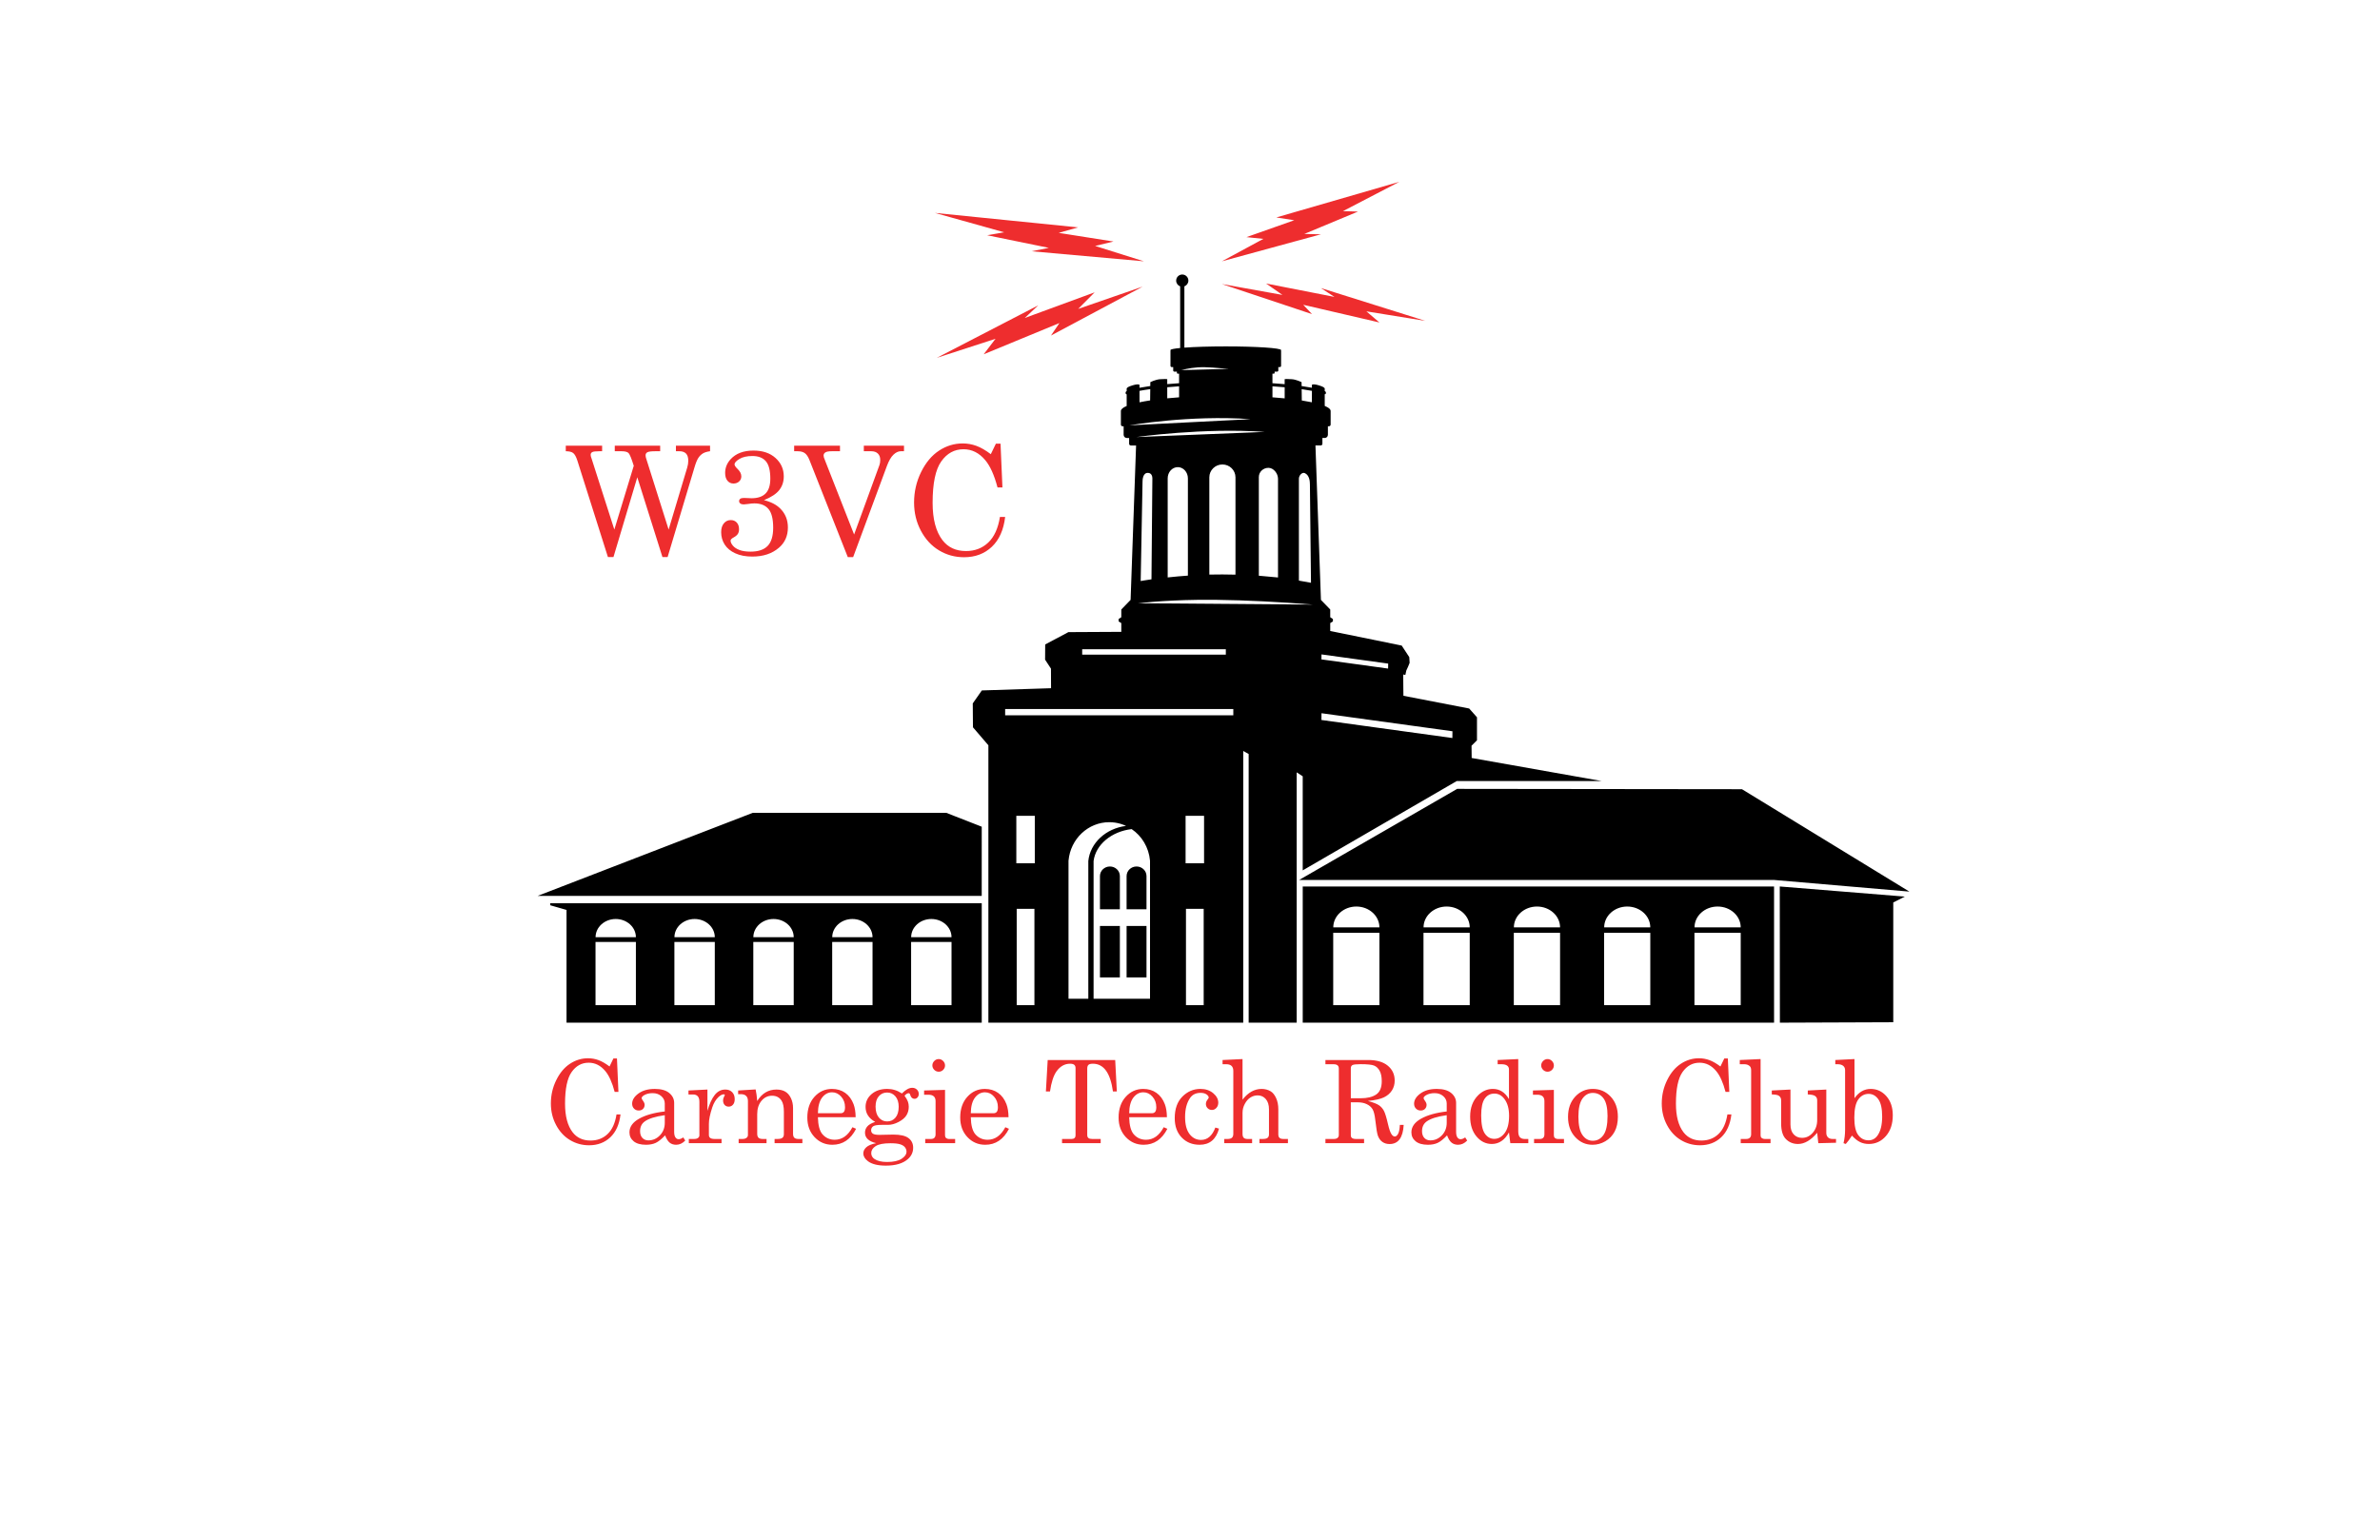 <?xml version="1.0" encoding="UTF-8" standalone="no"?><!DOCTYPE svg PUBLIC "-//W3C//DTD SVG 1.1//EN" "http://www.w3.org/Graphics/SVG/1.1/DTD/svg11.dtd"><svg width="100%" height="100%" viewBox="0 0 5100 3300" version="1.1" xmlns="http://www.w3.org/2000/svg" xmlns:xlink="http://www.w3.org/1999/xlink" xml:space="preserve" xmlns:serif="http://www.serif.com/" style="fill-rule:evenodd;clip-rule:evenodd;stroke-linejoin:round;stroke-miterlimit:2;"><path id="Layer-1" serif:id="Layer 1" d="M1214,2191.92l0,-241.632l-34.72,-9.955l-0.297,-4.353l924.76,0.018l0,255.922l-889.743,0Zm2587.56,-291.922l-1009.99,0.023l-0,291.899l1009.99,0l-0,-291.922Zm-1398.76,-545.74l-0,-18.804l-5.75,-3.524l-0,-5.196l5.75,-3.799l0.019,-16.612l20.025,-20.689l-0.118,0l11.747,-330.838l-11.305,-0c-1.985,-0 -3.597,-1.612 -3.597,-3.597l0,-12.453l-4.999,-0c-3.741,-0 -6.778,-3.037 -6.778,-6.778l0,-18.287l-2.221,-0c-2.012,-0 -3.645,-1.633 -3.645,-3.645l-0,-27.917c-0,-0.192 0.015,-0.38 0.043,-0.563c-0.029,-0.216 -0.043,-0.432 -0.043,-0.649c-0,-3.764 4.36,-7.381 12.386,-10.75l0,-25.233c-2.407,0.92 -3.707,-5.212 0,-6.629l0,-5.665c0,0 0.698,-2.502 7.144,-4.864c17.794,-6.517 20.312,-2.954 20.312,-2.954l0.019,6.305c6.949,-1.333 14.693,-2.587 23.137,-3.75l0.098,-8.325c0,-0 11.267,-5.6 20.808,-6.25c4.985,-0.34 8.413,-0.456 10.759,-0.442c6.552,0.038 4.662,1.087 4.662,1.087l0,9.878c8.105,-0.726 16.585,-1.384 25.388,-1.966l-0,-20.381l-3.023,0c-0.916,0 -1.66,-0.744 -1.66,-1.66l0,-2.812l-5.56,0c-1.3,0 -2.356,-1.055 -2.356,-2.356l0,-7.304l-3.07,-0c-1.546,-0 -2.802,-1.256 -2.802,-2.802l0,-32.088c0,-0.377 0.075,-0.737 0.21,-1.065c-0.178,-0.177 -0.269,-0.355 -0.269,-0.534c0,-1.653 7.696,-3.187 20.838,-4.454l0,-132.126c-4.997,-1.843 -8.564,-6.65 -8.564,-12.284c-0,-7.224 5.864,-13.088 13.088,-13.088c7.223,-0 13.088,5.864 13.088,13.088c0,5.634 -3.567,10.441 -8.565,12.284l0,131.36c21.723,-1.624 53.411,-2.648 88.673,-2.648c65.434,0 118.558,3.526 118.558,7.868c0,0.165 -0.076,0.329 -0.227,0.491c0.146,0.34 0.227,0.714 0.227,1.108l0,32.088c0,1.546 -1.255,2.802 -2.802,2.802l-3.129,-0l0,7.304c0,1.301 -1.055,2.356 -2.356,2.356l-5.56,0l0,2.812c0,0.916 -0.744,1.66 -1.66,1.66l-3.022,0l-0,20.381c9.096,0.602 17.842,1.284 26.178,2.037l-0,-9.949c-0,0 -1.89,-1.049 4.662,-1.087c2.345,-0.014 5.774,0.102 10.759,0.442c9.541,0.65 20.808,6.25 20.808,6.25l0.099,8.434c8.033,1.118 15.421,2.318 22.079,3.59l0.019,-6.254c-0,-0 2.517,-3.563 20.312,2.954c6.446,2.362 7.144,4.864 7.144,4.864l-0,5.564c4.209,1.591 2.697,7.648 -0,6.628l-0,25.224c8.194,3.399 12.653,7.054 12.653,10.861c-0,0.217 -0.015,0.433 -0.043,0.649c0.028,0.183 0.043,0.371 0.043,0.563l-0,27.917c-0,2.012 -1.633,3.645 -3.645,3.645l-2.222,-0l0,18.287c0,3.741 -3.037,6.778 -6.777,6.778l-5,-0l0,12.453c0,1.985 -1.611,3.597 -3.597,3.597l-11.305,-0l11.748,330.838l-0.136,0l20.043,20.689l0.019,16.612l5.75,3.799l0,5.196l-5.75,3.524l-0,16.978l153.134,31.236l16.249,24.796l0.742,12.277l-3.604,8.817l-3.477,7.511l-2.064,9.55l-4.582,-0.913l0.215,29.081l0.214,16.528l140.944,27.27l16.688,18.836l0,18.368l-0.01,30.927l-11.666,11.59l0.305,26.319l278.936,49.467l-311.023,0l-329.972,191.418l-0,-201.6l-12.922,-8.513l0,536.523l-102.916,0l-0,-575.813l-11.6,-6.495l0,582.308l-546.132,0l0,-594.513l-33.052,-38.556l-0.41,-51.244l19.426,-27.754l148.334,-4.766l-0.185,-41.935l-12.601,-19.267l0.224,-32.551l49.696,-26.467l113.37,-0.609Zm1678.91,567.446l-267.935,-21.706l0.277,291.922l242.947,-0.922l-0,-256.705l24.711,-12.589Zm-1865.08,26.23l-37.977,0l-0,206.382l37.977,0l-0,-206.382Zm362.705,0l-37.977,0l0,206.382l37.977,0l0,-206.382Zm570.101,51.382l-99.098,-0l0,155l99.098,0l-0,-155Zm-193.531,-0l-99.025,-0l-0,155l99.025,0l0,-155Zm387.113,-0l-99.131,-0l-0,155l99.131,0l0,-155Zm193.328,-0l-98.963,-0l0,155l98.963,0l0,-155Zm193.753,-0l-99.141,-0l0,155l99.141,0l0,-155Zm-1860.38,19.585l-86.459,-0l-0,135.415l86.459,0l-0,-135.415Zm169.272,-0l-86.615,-0l0,135.415l86.615,0l-0,-135.415Zm-338.173,-0l-86.605,-0l-0,135.415l86.605,0l0,-135.415Zm-169.122,-0l-86.577,-0l0,135.415l86.577,0l-0,-135.415Zm-169.078,-0l-86.513,-0l-0,135.415l86.513,0l0,-135.415Zm1060.56,-243.075c-13.448,-8.639 -29.293,-13.602 -46.183,-13.602c-45.281,0 -83.053,35.672 -87.281,82.218l-0.053,0l-0,0.61l-0.033,0.39l0.033,0l-0,295.206l42.443,-0l0,-295.206c3.916,-38.763 37.706,-69.912 80.831,-75.26c3.544,1.651 6.964,3.538 10.243,5.644Zm1.815,1.198c-43.21,5.031 -77.141,33.242 -81.616,68.418l0,295.206l120.944,-0l0,-295.206l0.041,0l-0.041,-0.487l0,-0.513l-0.045,0c-2.579,-28.398 -17.645,-52.748 -39.283,-67.418Zm-25.277,207.608l-42.664,-0l0,110.335l42.664,0l0,-110.335Zm57.067,-0l-42.664,-0l-0,110.335l42.664,0l-0,-110.335Zm-417.809,24.104c0,-21.561 -19.36,-39.04 -43.243,-39.04c-23.882,-0 -43.243,17.479 -43.243,39.04l86.486,0Zm-169.272,0c0,-21.561 -19.326,-39.04 -43.165,-39.04c-23.84,-0 -43.166,17.479 -43.166,39.04l86.331,0Zm-168.9,0c-0,-21.561 -19.359,-39.04 -43.239,-39.04c-23.88,-0 -43.239,17.479 -43.239,39.04l86.478,0Zm-169.123,0c0,-21.561 -19.352,-39.04 -43.224,-39.04c-23.872,-0 -43.224,17.479 -43.224,39.04l86.448,0Zm-169.077,0c-0,-21.561 -19.338,-39.04 -43.193,-39.04c-23.855,-0 -43.193,17.479 -43.193,39.04l86.386,0Zm2367.48,-21.055c0,-24.679 -22.161,-44.686 -49.497,-44.686c-27.337,-0 -49.498,20.007 -49.498,44.686l98.995,0Zm-387.081,0c-0,-24.679 -22.159,-44.686 -49.493,-44.686c-27.333,-0 -49.492,20.007 -49.492,44.686l98.985,0Zm-387.113,0c-0,-24.679 -22.135,-44.686 -49.44,-44.686c-27.304,-0 -49.439,20.007 -49.439,44.686l98.879,0Zm193.531,0c-0,-24.679 -22.151,-44.686 -49.476,-44.686c-27.325,-0 -49.476,20.007 -49.476,44.686l98.952,0Zm386.91,0c-0,-24.679 -22.121,-44.686 -49.409,-44.686c-27.287,-0 -49.408,20.007 -49.408,44.686l98.817,0Zm-1179.28,-110.127l-0.001,0.133l0,71.154l42.664,0l0,-71.154c0,-11.34 -9.55,-20.532 -21.332,-20.532c-11.735,-0 -21.257,9.121 -21.331,20.399Zm57.066,0l-0,0.133l-0,71.154l42.664,0l-0,-71.154c-0,-11.34 -9.551,-20.532 -21.332,-20.532c-11.736,-0 -21.258,9.121 -21.332,20.399Zm-1261.96,42.591l951.539,0l0.041,-148.251l-75.949,-29.713l-414.777,-0l-460.854,177.964Zm1970.37,-229.346l610.243,0.729l358.799,219.47l-290.39,-25l-1017.24,0l338.591,-195.199Zm-905.09,57.732l-39.59,-0l0,101.735l39.59,-0l0,-101.735Zm362.706,-0l-39.59,-0l-0,101.735l39.59,-0l-0,-101.735Zm-156.575,27.544c0.446,0.29 0.89,0.584 1.331,0.883c-0.44,-0.298 -0.883,-0.592 -1.331,-0.883Zm-0.372,-0.24l0.35,0.226l-0.146,-0.095l-0.204,-0.131Zm689.207,-208.509l-280.6,-38.662l-0.165,14.477l280.6,38.662l0.165,-14.477Zm-469.579,-47.662l-488.919,-0l0.004,13.5l488.919,-0l-0.004,-13.5Zm331.864,-97.371l-142.885,-19.688l-0.165,10.668l142.885,19.687l0.165,-10.667Zm-347.911,-30.703l-307.81,0l0.004,11.575l307.809,-0l-0.003,-11.575Zm-60.539,-105.956l40.949,0c62.887,0.726 135.9,4.562 206.485,10.184l-375.163,-2.896c0,0 52.893,-6.316 127.729,-7.288Zm243.027,-36.556l-2.303,-210.751c-0,-6.65 -1.01,-19.873 -10.947,-24.303c-5.898,-2.63 -12.598,5.162 -12.651,11.795l0,0.078l0,218.529l25.901,4.652Zm-360.966,-216.89c-0,-0 -3.98,213.11 -3.98,213.11l10.841,-1.781l12.292,-1.86l1.918,-216.538c-0,-3.869 -1.497,-11.643 -9.823,-11.619c-10.63,0.03 -11.248,14.819 -11.248,18.688Zm249.208,-9.697c0,0 0,211.451 0,211.451l41.087,3.761l-0,-211.697l-0.001,-0.128c-0.071,-10.896 -9.241,-23.172 -20.542,-23.172c-11.346,0 -20.544,8.858 -20.544,19.785Zm-195.323,2.763l-0,212.35l22.498,-2.246l20.818,-1.634l0,-208.47c0,-13.278 -9.697,-24.043 -21.658,-24.043c-11.962,0 -21.658,10.765 -21.658,24.043Zm89.24,-2.212c0,-0 0,208.462 0,208.462l28.022,-0.28l28.021,0.433l0,-208.615c0,-15.215 -12.546,-27.549 -28.021,-27.549c-15.476,-0 -28.022,12.334 -28.022,27.549Zm-156.405,-86.282c0,-0 36.055,-5.115 88.464,-9.05c52.41,-3.935 121.174,-6.69 186.593,-1.97l-275.057,11.02Zm-14.925,-25.107c0,0 32.241,-5.666 80.837,-10.152c48.595,-4.487 113.545,-7.793 178.965,-3.073l-259.802,13.225Zm44.751,-77.647l-0.285,24.209c-8.267,1.256 -15.857,2.608 -22.682,4.042l-0.072,-24.516c6.922,-1.327 14.632,-2.576 23.039,-3.735Zm324.434,0.109c7.993,1.113 15.347,2.308 21.982,3.575l-0.073,24.511c-6.536,-1.367 -13.769,-2.66 -21.624,-3.865l-0.285,-24.221Zm-62.584,-6.138c9.096,0.602 17.838,1.283 26.178,2.037l-0,23.699l0.594,0.137c-8.518,-0.851 -17.462,-1.619 -26.772,-2.295l-0,-23.578Zm-200.057,-0l-0,23.578c-8.808,0.64 -17.288,1.361 -25.388,2.158l0,-0l0,-23.77c8.1,-0.725 16.58,-1.383 25.388,-1.966Zm4.787,-34.7c0,0 16.544,-4.717 35.524,-5.909c18.98,-1.193 40.397,1.139 66.144,3.236l-101.668,2.673Z"/><path id="Layer-2" serif:id="Layer 2" d="M1932.63,2343.67c8.036,-8.116 15.429,-12.174 22.18,-12.174c4.018,-0 7.353,1.286 10.005,3.857c2.651,2.572 3.977,5.706 3.977,9.402c0,2.974 -0.904,5.445 -2.712,7.414c-1.808,1.968 -3.917,2.953 -6.328,2.953c-4.581,-0 -7.675,-2.813 -9.282,-8.438c-0.643,-2.411 -1.727,-3.616 -3.254,-3.616c-2.733,-0 -5.706,1.808 -8.92,5.424c3.455,4.741 5.826,8.86 7.112,12.355c1.285,3.496 1.928,7.253 1.928,11.271c0,6.991 -1.687,13.159 -5.062,18.503c-3.376,5.344 -8.981,10.065 -16.816,14.164c-7.835,4.098 -15.329,6.147 -22.481,6.147l-13.139,0c-9.321,0 -15.509,0.964 -18.563,2.893c-3.054,2.009 -4.58,4.942 -4.58,8.8c-0,3.134 1.245,5.544 3.736,7.232c2.492,1.687 7.193,2.531 14.104,2.531l29.773,-0.602c15.028,-0 25.856,2.511 32.486,7.533c6.63,5.023 9.944,11.914 9.944,20.673c0,9.643 -3.777,17.76 -11.33,24.349c-10.528,9.322 -26.238,13.983 -47.132,13.983c-17.277,-0 -30.095,-3.174 -38.452,-9.523c-6.59,-4.982 -9.884,-10.567 -9.884,-16.755c-0,-4.741 2.109,-9.081 6.328,-13.018c4.219,-3.938 11.311,-6.871 21.275,-8.8c-7.955,-1.928 -13.942,-4.761 -17.96,-8.498c-4.018,-3.737 -6.027,-8.377 -6.027,-13.922c-0,-5.143 1.627,-9.623 4.882,-13.441c3.254,-3.817 8.9,-7.091 16.936,-9.824c-6.831,-3.777 -11.974,-8.337 -15.43,-13.681c-3.455,-5.344 -5.183,-11.471 -5.183,-18.382c0,-10.929 4.299,-20.09 12.898,-27.484c8.599,-7.393 19.769,-11.089 33.51,-11.089c5.625,-0 11.05,0.803 16.273,2.411c5.224,1.607 10.286,4.058 15.188,7.352Zm-24.59,106.679c-14.786,-0 -25.334,2.049 -31.642,6.147c-6.308,4.099 -9.462,9.041 -9.462,14.827c-0,5.464 2.37,9.764 7.112,12.898c6.268,4.178 15.188,6.268 26.76,6.268c13.822,-0 24.228,-2.29 31.22,-6.871c6.991,-4.581 10.487,-9.683 10.487,-15.309c-0,-3.294 -1.085,-6.368 -3.255,-9.221c-2.17,-2.853 -5.625,-5.023 -10.366,-6.509c-4.742,-1.487 -11.693,-2.23 -20.854,-2.23Zm1778.59,-164.538l8.317,-17.237l7.594,-0l3.134,71.721l-8.076,0c-5.304,-20.17 -11.974,-35.037 -20.01,-44.6c-9.965,-11.973 -21.858,-17.96 -35.68,-17.96c-14.947,-0 -27.122,6.67 -36.524,20.01c-9.402,13.339 -14.103,35.921 -14.103,67.743c0,26.76 5.384,47.172 16.153,61.235c9.161,11.893 22.018,17.84 38.572,17.84c14.465,-0 26.6,-4.641 36.404,-13.923c9.804,-9.281 16.192,-23.284 19.166,-42.008l8.558,0c-2.491,21.215 -9.764,37.528 -21.818,48.94c-12.054,11.411 -27.242,17.116 -45.564,17.116c-14.867,0 -28.508,-3.736 -40.924,-11.21c-12.415,-7.474 -22.34,-18.222 -29.773,-32.245c-7.433,-14.022 -11.15,-29.391 -11.15,-46.106c-0,-17.76 3.837,-34.435 11.511,-50.025c7.675,-15.59 17.499,-27.302 29.473,-35.137c11.973,-7.835 24.871,-11.753 38.693,-11.753c7.715,0 15.188,1.326 22.421,3.978c7.232,2.652 15.107,7.192 23.626,13.621Zm-2380.47,0l8.318,-17.237l7.594,-0l3.134,71.721l-8.077,0c-5.303,-20.17 -11.973,-35.037 -20.009,-44.6c-9.965,-11.973 -21.858,-17.96 -35.68,-17.96c-14.947,-0 -27.122,6.67 -36.524,20.01c-9.402,13.339 -14.103,35.921 -14.103,67.743c-0,26.76 5.384,47.172 16.152,61.235c9.161,11.893 22.019,17.84 38.573,17.84c14.465,-0 26.599,-4.641 36.403,-13.923c9.804,-9.281 16.193,-23.284 19.166,-42.008l8.559,0c-2.492,21.215 -9.764,37.528 -21.818,48.94c-12.054,11.411 -27.242,17.116 -45.564,17.116c-14.867,0 -28.508,-3.736 -40.924,-11.21c-12.416,-7.474 -22.34,-18.222 -29.773,-32.245c-7.434,-14.022 -11.15,-29.391 -11.15,-46.106c-0,-17.76 3.837,-34.435 11.511,-50.025c7.675,-15.59 17.499,-27.302 29.472,-35.137c11.974,-7.835 24.872,-11.753 38.694,-11.753c7.714,0 15.188,1.326 22.42,3.978c7.233,2.652 15.108,7.192 23.626,13.621Zm1833.5,152.002l4.34,6.75c-5.867,6.027 -12.376,9.04 -19.528,9.04c-5.464,0 -10.065,-1.486 -13.802,-4.46c-3.736,-2.973 -7.011,-8.196 -9.824,-15.67c-7.634,8.036 -14.344,13.4 -20.13,16.092c-5.786,2.692 -12.737,4.038 -20.854,4.038c-11.571,0 -20.371,-2.491 -26.398,-7.473c-6.027,-4.982 -9.04,-11.371 -9.04,-19.166c-0,-11.733 6.89,-21.476 20.672,-29.231c13.782,-7.755 32.124,-12.918 55.027,-15.49l-0,-17.116c-0,-6.108 -2.451,-11.331 -7.353,-15.671c-4.902,-4.339 -11.13,-6.509 -18.684,-6.509c-6.991,0 -13.018,1.447 -18.081,4.34c-3.616,2.169 -5.424,4.299 -5.424,6.388c-0,1.206 0.964,3.094 2.893,5.666c2.33,3.214 3.495,6.067 3.495,8.558c0,3.616 -1.165,6.57 -3.495,8.86c-2.331,2.29 -5.384,3.435 -9.161,3.435c-4.018,0 -7.373,-1.366 -10.065,-4.098c-2.692,-2.732 -4.039,-6.228 -4.039,-10.487c0,-7.956 4.481,-15.228 13.441,-21.818c8.96,-6.59 20.713,-9.884 35.258,-9.884c13.42,-0 23.666,2.893 30.738,8.679c7.071,5.866 10.607,12.978 10.607,21.335l0,61.717c0,5.465 0.884,9.483 2.652,12.054c1.768,2.652 4.058,3.978 6.871,3.978c3.134,-0 6.429,-1.286 9.884,-3.857Zm-1675.59,-0l4.34,6.75c-5.867,6.027 -12.376,9.04 -19.528,9.04c-5.464,0 -10.065,-1.486 -13.802,-4.46c-3.737,-2.973 -7.011,-8.196 -9.824,-15.67c-7.634,8.036 -14.344,13.4 -20.13,16.092c-5.786,2.692 -12.737,4.038 -20.854,4.038c-11.572,0 -20.371,-2.491 -26.398,-7.473c-6.027,-4.982 -9.041,-11.371 -9.041,-19.166c0,-11.733 6.891,-21.476 20.673,-29.231c13.782,-7.755 32.124,-12.918 55.027,-15.49l-0,-17.116c-0,-6.108 -2.451,-11.331 -7.353,-15.671c-4.902,-4.339 -11.13,-6.509 -18.684,-6.509c-6.991,0 -13.018,1.447 -18.081,4.34c-3.616,2.169 -5.424,4.299 -5.424,6.388c-0,1.206 0.964,3.094 2.893,5.666c2.33,3.214 3.495,6.067 3.495,8.558c0,3.616 -1.165,6.57 -3.495,8.86c-2.331,2.29 -5.384,3.435 -9.161,3.435c-4.018,0 -7.373,-1.366 -10.066,-4.098c-2.692,-2.732 -4.038,-6.228 -4.038,-10.487c0,-7.956 4.48,-15.228 13.441,-21.818c8.96,-6.59 20.712,-9.884 35.258,-9.884c13.42,-0 23.666,2.893 30.738,8.679c7.071,5.866 10.607,12.978 10.607,21.335l0,61.717c0,5.465 0.884,9.483 2.652,12.054c1.768,2.652 4.058,3.978 6.871,3.978c3.134,-0 6.429,-1.286 9.884,-3.857Zm369.471,-43.274l-80.882,-0c0.401,17.197 3.616,29.331 9.643,36.403c6.911,7.955 15.71,11.933 26.398,11.933c15.751,0 28.407,-8.96 37.97,-26.88l7.836,3.375c-11.733,22.822 -28.689,34.233 -50.869,34.233c-15.107,0 -27.824,-5.464 -38.151,-16.393c-10.326,-10.929 -15.489,-24.912 -15.489,-41.948c-0,-18.322 5.083,-33.129 15.248,-44.419c10.166,-11.291 22.682,-16.936 37.549,-16.936c10.929,-0 20.371,2.812 28.327,8.438c7.955,5.625 13.942,13.701 17.96,24.228c2.813,7.393 4.299,16.715 4.46,27.966Zm327.605,-0l-80.883,-0c0.402,17.197 3.617,29.331 9.644,36.403c6.911,7.955 15.71,11.933 26.398,11.933c15.751,0 28.407,-8.96 37.97,-26.88l7.835,3.375c-11.732,22.822 -28.688,34.233 -50.868,34.233c-15.107,0 -27.824,-5.464 -38.151,-16.393c-10.326,-10.929 -15.489,-24.912 -15.489,-41.948c-0,-18.322 5.083,-33.129 15.248,-44.419c10.166,-11.291 22.682,-16.936 37.549,-16.936c10.929,-0 20.371,2.812 28.327,8.438c7.955,5.625 13.942,13.701 17.96,24.228c2.813,7.393 4.299,16.715 4.46,27.966Zm339.399,-0l-80.883,-0c0.402,17.197 3.616,29.331 9.643,36.403c6.911,7.955 15.711,11.933 26.399,11.933c15.75,0 28.407,-8.96 37.97,-26.88l7.835,3.375c-11.733,22.822 -28.689,34.233 -50.868,34.233c-15.108,0 -27.825,-5.464 -38.151,-16.393c-10.326,-10.929 -15.49,-24.912 -15.49,-41.948c0,-18.322 5.083,-33.129 15.249,-44.419c10.165,-11.291 22.682,-16.936 37.548,-16.936c10.929,-0 20.372,2.812 28.327,8.438c7.956,5.625 13.943,13.701 17.961,24.228c2.812,7.393 4.299,16.715 4.46,27.966Zm912.573,-60.632c15.188,-0 27.946,5.484 38.272,16.453c10.326,10.97 15.489,25.414 15.489,43.335c0,12.375 -2.31,22.923 -6.931,31.642c-4.621,8.719 -11.21,15.61 -19.768,20.672c-8.559,5.063 -17.78,7.594 -27.664,7.594c-14.626,0 -27.022,-5.544 -37.187,-16.634c-10.166,-11.09 -15.249,-25.474 -15.249,-43.154c0,-17.759 5.103,-32.184 15.309,-43.274c10.206,-11.089 22.782,-16.634 37.729,-16.634Zm-808.788,82.811l7.835,2.29c-6.268,23.064 -20.09,34.595 -41.466,34.595c-15.67,0 -28.487,-5.183 -38.452,-15.549c-9.965,-10.367 -14.947,-24.149 -14.947,-41.346c-0,-19.929 5.464,-35.378 16.393,-46.348c10.929,-10.969 23.787,-16.453 38.573,-16.453c11.09,-0 20.251,3.053 27.484,9.161c7.232,6.107 10.848,12.898 10.848,20.371c0,4.5 -1.346,8.217 -4.038,11.15c-2.692,2.933 -5.886,4.4 -9.583,4.4c-3.616,-0 -6.67,-1.246 -9.161,-3.737c-2.491,-2.491 -3.737,-5.505 -3.737,-9.04c0,-3.536 1.366,-6.911 4.099,-10.126c1.285,-1.527 1.928,-2.732 1.928,-3.616c0,-2.331 -1.567,-4.601 -4.701,-6.811c-3.134,-2.21 -7.393,-3.314 -12.777,-3.314c-9.804,-0 -17.237,3.576 -22.3,10.728c-7.232,10.366 -10.849,24.027 -10.849,40.983c0,16.153 3.215,28.388 9.644,36.705c6.428,8.317 14.625,12.476 24.59,12.476c13.741,-0 23.947,-8.84 30.617,-26.519Zm235.903,-144.769l92.093,-0c17.84,-0 31.682,4.058 41.526,12.174c9.844,8.117 14.766,18.765 14.766,31.944c0,7.875 -1.949,14.886 -5.846,21.034c-3.898,6.148 -9.523,11.05 -16.876,14.706c-7.353,3.656 -18.905,6.288 -34.655,7.895c11.491,3.134 19.407,6.208 23.746,9.222c4.34,3.013 7.815,6.911 10.427,11.692c2.612,4.782 5.605,14.525 8.98,29.231c2.411,10.527 4.983,17.72 7.715,21.577c2.089,2.973 4.339,4.46 6.75,4.46c2.491,-0 4.802,-1.828 6.931,-5.485c2.13,-3.656 3.436,-10.105 3.918,-19.346l8.196,-0c-1.526,27.322 -11.612,40.983 -30.255,40.983c-5.866,0 -10.949,-1.486 -15.249,-4.46c-4.299,-2.973 -7.533,-7.353 -9.703,-13.139c-1.688,-4.339 -3.576,-15.71 -5.665,-34.112c-1.206,-10.688 -3.114,-18.282 -5.726,-22.783c-2.612,-4.5 -6.69,-8.116 -12.235,-10.848c-5.545,-2.733 -12.175,-4.099 -19.889,-4.099l-14.586,0l0,70.034c0,2.974 0.764,5.063 2.291,6.268c1.928,1.527 4.942,2.291 9.04,2.291l17.117,-0l-0,9.04l-82.811,0l-0,-9.04l17.478,-0c3.857,-0 6.69,-0.764 8.498,-2.291c1.808,-1.526 2.712,-3.616 2.712,-6.268l0,-142.478c0,-3.054 -0.924,-5.344 -2.772,-6.871c-1.848,-1.527 -4.661,-2.291 -8.438,-2.291l-17.478,0l-0,-9.04Zm369.046,-0l44.118,-2.049l0,154.533c0,6.027 1.145,10.326 3.436,12.897c2.29,2.572 5.725,3.858 10.306,3.858l7.835,-0l0,9.04l-38.573,0l-2.893,-23.023c-4.58,8.197 -9.945,14.364 -16.092,18.503c-6.148,4.139 -13.039,6.208 -20.673,6.208c-12.857,-0 -23.807,-5.384 -32.847,-16.153c-9.041,-10.768 -13.561,-24.992 -13.561,-42.671c0,-19.126 5.786,-34.394 17.358,-45.805c9.081,-8.92 19.528,-13.38 31.34,-13.38c7.233,-0 13.722,1.808 19.468,5.424c5.746,3.616 10.748,9.081 15.007,16.394l0,-63.766c0,-3.376 -1.306,-6.048 -3.917,-8.016c-2.612,-1.969 -6.69,-2.954 -12.235,-2.954l-8.077,0l0,-9.04Zm764.613,-2.049l-0,83.896c4.741,-6.67 10.005,-11.652 15.791,-14.947c5.786,-3.295 12.094,-4.942 18.925,-4.942c13.259,-0 24.469,5.183 33.63,15.549c9.161,10.367 13.742,24.028 13.742,40.984c-0,18.403 -4.922,33.249 -14.766,44.54c-9.844,11.291 -22.039,16.936 -36.584,16.936c-6.911,-0 -13.179,-1.366 -18.805,-4.099c-5.625,-2.732 -11.411,-7.353 -17.357,-13.862c-4.581,7.313 -9.001,13.3 -13.26,17.961l-4.822,-1.688c2.251,-9.241 3.376,-18.884 3.376,-28.929l-0,-127.653c-0,-3.937 -1.387,-7.031 -4.159,-9.281c-2.772,-2.251 -6.69,-3.376 -11.753,-3.376l-5.062,0l-0,-9.04l41.104,-2.049Zm-137.185,65.333l0,74.855c0,9.161 2.311,16.233 6.931,21.215c4.621,4.983 10.588,7.474 17.901,7.474c9,-0 16.654,-3.636 22.962,-10.909c6.309,-7.273 9.463,-16.373 9.463,-27.302l-0,-42.31c-0,-3.857 -1.386,-6.851 -4.159,-8.98c-2.772,-2.13 -8.096,-3.315 -15.971,-3.556l-0,-8.438l39.657,-2.049l0,92.695c0,4.259 1.206,7.534 3.617,9.824c2.41,2.291 5.786,3.436 10.125,3.436l7.112,-0l-0,8.076l-37.97,0.964l-2.411,-22.3c-6.75,7.956 -13.541,13.943 -20.371,17.961c-6.831,4.018 -13.742,6.027 -20.733,6.027c-10.206,-0 -18.765,-3.415 -25.676,-10.246c-6.991,-6.75 -10.487,-18.202 -10.487,-34.354l0,-49.06c0,-4.34 -1.727,-7.634 -5.183,-9.884c-2.411,-1.608 -7.353,-2.492 -14.826,-2.652l-0,-8.438l40.019,-2.049Zm-64.016,-65.333l-0,163.694c-0,2.25 0.683,3.978 2.049,5.183c2.009,1.607 4.46,2.411 7.353,2.411l11.933,-0l0,9.04l-63.886,0l-0,-9.04l11.331,-0c3.696,-0 6.448,-0.884 8.257,-2.652c1.808,-1.768 2.712,-4.259 2.712,-7.474l-0,-137.416c-0,-4.018 -1.085,-6.951 -3.255,-8.799c-2.973,-2.572 -6.63,-3.858 -10.969,-3.858l-10.125,0l-0,-9.04l44.6,-2.049Zm-2190.96,67.382l37.488,-2.29c1.527,7.071 2.652,15.348 3.375,24.831c5.063,-8.197 11.03,-14.344 17.901,-18.443c6.871,-4.098 14.645,-6.147 23.324,-6.147c7.474,-0 13.742,1.466 18.805,4.399c5.062,2.934 9.121,7.574 12.174,13.923c3.054,6.348 4.581,13.46 4.581,21.335l-0,54.967c-0,4.098 0.924,7.011 2.772,8.739c1.849,1.728 4.942,2.592 9.282,2.592l7.956,-0l-0,9.04l-59.547,0l-0,-9.04l5.665,-0c5.304,-0 9,-0.844 11.09,-2.532c2.089,-1.687 3.134,-4.219 3.134,-7.594l-0,-48.336c-0,-10.528 -1.608,-18.323 -4.822,-23.385c-4.5,-7.233 -11.331,-10.849 -20.492,-10.849c-9.081,0 -16.654,3.656 -22.722,10.969c-6.067,7.313 -9.101,16.836 -9.101,28.568l0,41.828c0,4.098 0.945,7.011 2.833,8.739c1.889,1.728 5.003,2.592 9.342,2.592l7.835,-0l0,9.04l-59.788,0l0,-9.04l7.835,-0c3.938,-0 6.931,-0.804 8.981,-2.411c2.049,-1.607 3.073,-3.616 3.073,-6.027l0,-72.927c0,-4.822 -1.306,-8.478 -3.917,-10.969c-2.612,-2.491 -6.369,-3.737 -11.271,-3.737l-5.786,-0l0,-7.835Zm398.483,-0l44.841,-1.326l0,97.156c0,2.651 0.643,4.54 1.929,5.665c1.848,1.607 4.178,2.411 6.991,2.411l12.777,-0l0,9.04l-64.127,0l-0,-9.04l11.933,-0c3.536,-0 6.128,-0.864 7.775,-2.592c1.648,-1.728 2.471,-4.239 2.471,-7.534l0,-71.119c0,-4.5 -1.285,-7.895 -3.857,-10.185c-2.572,-2.29 -6.389,-3.436 -11.451,-3.436l-9.282,0l0,-9.04Zm639.554,-65.333l42.792,-2.049l-0,87.03c5.947,-7.715 12.335,-13.481 19.166,-17.298c6.831,-3.817 14.063,-5.725 21.697,-5.725c7.233,-0 13.742,1.727 19.528,5.183c4.5,2.732 8.337,7.514 11.511,14.344c3.175,6.831 4.762,14.907 4.762,24.229l-0,53.64c-0,3.456 0.884,5.967 2.652,7.534c1.768,1.567 4.54,2.351 8.317,2.351l9.643,-0l0,9.04l-60.993,0l-0,-9.04l6.75,-0c5.143,-0 8.699,-0.824 10.668,-2.471c1.969,-1.648 2.953,-4.119 2.953,-7.414l0,-53.64c0,-9.402 -2.27,-16.735 -6.811,-21.999c-4.54,-5.263 -10.346,-7.895 -17.418,-7.895c-5.544,-0 -10.688,1.487 -15.429,4.46c-4.741,2.973 -8.759,7.493 -12.054,13.561c-3.295,6.067 -4.942,12.476 -4.942,19.226l-0,45.082c-0,4.018 0.844,6.871 2.531,8.558c1.688,1.688 4.46,2.532 8.318,2.532l9.643,-0l-0,9.04l-59.668,0l0,-9.04l6.751,-0c4.58,-0 7.835,-0.904 9.763,-2.712c1.929,-1.809 2.893,-4.601 2.893,-8.378l0,-134.764c0,-4.822 -1.265,-8.418 -3.797,-10.789c-2.531,-2.37 -6.208,-3.556 -11.029,-3.556l-8.197,0l0,-9.04Zm-374.717,-0l144.649,-0l3.495,67.382l-8.317,0c-5.464,-39.618 -19.769,-59.426 -42.912,-59.426c-4.661,-0 -7.856,0.803 -9.583,2.41c-1.728,1.608 -2.592,4.259 -2.592,7.956l0,142.479c0,2.893 0.844,5.022 2.531,6.389c1.688,1.366 4.46,2.049 8.318,2.049l17.96,-0l0,9.04l-82.811,0l-0,-9.04l20.492,-0c2.732,-0 4.821,-0.683 6.268,-2.049c1.446,-1.367 2.17,-3.175 2.17,-5.425l-0,-144.528c-0,-3.054 -0.924,-5.364 -2.773,-6.931c-1.848,-1.567 -4.821,-2.35 -8.92,-2.35c-11.652,-0 -21.376,5.504 -29.171,16.514c-6.428,9.08 -11.049,23.384 -13.862,42.912l-8.799,0l3.857,-67.382Zm1039.81,65.333l44.841,-1.326l0,97.156c0,2.651 0.643,4.54 1.929,5.665c1.848,1.607 4.179,2.411 6.991,2.411l12.778,-0l-0,9.04l-64.128,0l0,-9.04l11.934,-0c3.536,-0 6.127,-0.864 7.775,-2.592c1.647,-1.728 2.471,-4.239 2.471,-7.534l-0,-71.119c-0,-4.5 -1.286,-7.895 -3.858,-10.185c-2.571,-2.29 -6.388,-3.436 -11.451,-3.436l-9.282,0l0,-9.04Zm-1809.57,-0l40.622,-2.049l0,45.684c4.34,-15.027 9.563,-26.398 15.671,-34.112c6.107,-7.715 13.661,-11.572 22.661,-11.572c6.108,-0 10.989,1.868 14.646,5.605c3.656,3.737 5.484,8.739 5.484,15.007c0,5.063 -1.225,9 -3.676,11.813c-2.451,2.813 -5.525,4.219 -9.221,4.219c-3.617,-0 -6.53,-1.205 -8.74,-3.616c-2.209,-2.411 -3.314,-5.666 -3.314,-9.764c-0,-2.652 0.642,-5.143 1.928,-7.474c1.206,-2.089 1.808,-3.335 1.808,-3.736c0,-1.206 -0.763,-1.808 -2.29,-1.808c-3.295,-0 -7.031,1.928 -11.21,5.786c-5.786,5.384 -10.246,12.777 -13.38,22.179c-4.822,14.626 -7.233,26.318 -7.233,35.077l0,24.229c0,2.732 0.965,4.822 2.893,6.268c1.929,1.446 5.224,2.17 9.885,2.17l14.344,-0l0,9.04l-70.155,0l0,-9.04l11.211,-0c3.777,-0 6.629,-0.744 8.558,-2.23c1.929,-1.487 2.893,-3.275 2.893,-5.364l0,-71.963c0,-5.464 -1.165,-9.462 -3.496,-11.994c-2.33,-2.531 -5.665,-3.797 -10.004,-3.797l-9.885,0l0,-8.558Zm1937.83,5.183c-9,0 -16.393,4.078 -22.179,12.235c-5.786,8.157 -8.679,21.034 -8.679,38.633c-0,17.921 2.873,31.019 8.619,39.296c5.745,8.277 13.159,12.416 22.239,12.416c9.402,0 17.017,-4.139 22.843,-12.416c5.826,-8.277 8.739,-21.817 8.739,-40.622c-0,-17.438 -2.873,-30.055 -8.619,-37.849c-5.746,-7.795 -13.4,-11.693 -22.963,-11.693Zm-1988.59,47.734c-20.412,2.813 -34.877,7.393 -43.395,13.742c-6.348,4.821 -9.522,11.652 -9.522,20.492c-0,6.187 1.647,11.029 4.942,14.525c3.294,3.495 7.594,5.243 12.898,5.243c9.482,0 17.699,-3.596 24.65,-10.788c6.951,-7.192 10.427,-16.213 10.427,-27.061l-0,-16.153Zm1675.59,0c-20.412,2.813 -34.876,7.393 -43.395,13.742c-6.348,4.821 -9.522,11.652 -9.522,20.492c-0,6.187 1.647,11.029 4.942,14.525c3.295,3.495 7.594,5.243 12.898,5.243c9.482,0 17.699,-3.596 24.65,-10.788c6.951,-7.192 10.427,-16.213 10.427,-27.061l-0,-16.153Zm904.15,-45.685c-9.081,0 -16.474,3.958 -22.179,11.874c-5.706,7.915 -8.559,20.994 -8.559,39.235c0,17.358 2.813,29.774 8.438,37.247c5.625,7.474 12.978,11.211 22.059,11.211c8.197,-0 14.786,-3.697 19.769,-11.09c6.268,-9.322 9.402,-22.621 9.402,-39.899c-0,-17.036 -2.753,-29.392 -8.257,-37.066c-5.505,-7.675 -12.396,-11.512 -20.673,-11.512Zm-801.98,-0.602c-8.679,-0 -15.57,3.576 -20.673,10.728c-5.102,7.152 -7.654,19.206 -7.654,36.162c0,18.402 2.612,31.36 7.835,38.874c5.224,7.514 11.934,11.271 20.13,11.271c8.76,-0 16.253,-4.199 22.481,-12.597c6.228,-8.397 9.342,-20.673 9.342,-36.825c0,-15.268 -3.335,-27.282 -10.005,-36.042c-5.786,-7.714 -12.938,-11.571 -21.456,-11.571Zm-1301.36,-2.291c-7.152,0 -13.058,2.632 -17.719,7.896c-4.661,5.263 -6.992,12.636 -6.992,22.119c0,10.125 2.331,17.98 6.992,23.566c4.661,5.585 10.607,8.377 17.84,8.377c7.232,0 13.159,-2.712 17.779,-8.136c4.621,-5.425 6.931,-13.2 6.931,-23.325c0,-9.402 -2.35,-16.835 -7.051,-22.3c-4.701,-5.464 -10.628,-8.197 -17.78,-8.197Zm-148.269,44.359l48.939,0c2.893,0 5.143,-0.984 6.75,-2.953c1.607,-1.969 2.411,-5.324 2.411,-10.065c0,-8.84 -2.752,-16.354 -8.257,-22.541c-5.505,-6.188 -11.994,-9.282 -19.467,-9.282c-8.358,0 -15.45,3.737 -21.276,11.21c-5.826,7.474 -8.859,18.684 -9.1,33.631Zm327.604,0l48.94,0c2.893,0 5.143,-0.984 6.75,-2.953c1.607,-1.969 2.411,-5.324 2.411,-10.065c-0,-8.84 -2.752,-16.354 -8.257,-22.541c-5.505,-6.188 -11.994,-9.282 -19.467,-9.282c-8.358,0 -15.45,3.737 -21.276,11.21c-5.826,7.474 -8.859,18.684 -9.101,33.631Zm339.399,0l48.94,0c2.892,0 5.143,-0.984 6.75,-2.953c1.607,-1.969 2.411,-5.324 2.411,-10.065c-0,-8.84 -2.753,-16.354 -8.257,-22.541c-5.505,-6.188 -11.994,-9.282 -19.468,-9.282c-8.357,0 -15.449,3.737 -21.275,11.21c-5.826,7.474 -8.86,18.684 -9.101,33.631Zm474.934,-32.064l21.095,0c14.143,0 25.213,-2.672 33.209,-8.016c7.996,-5.343 11.994,-14.846 11.994,-28.507c-0,-9.403 -1.507,-16.836 -4.521,-22.3c-3.013,-5.465 -6.971,-9.202 -11.873,-11.211c-4.902,-2.009 -14.545,-3.013 -28.93,-3.013c-9.482,-0 -15.348,0.663 -17.598,1.989c-2.251,1.326 -3.376,3.596 -3.376,6.81l0,64.248Zm421.482,-84.016c3.617,-0 6.791,1.366 9.523,4.098c2.732,2.732 4.098,5.947 4.098,9.643c0,3.617 -1.326,6.751 -3.977,9.402c-2.652,2.652 -5.827,3.978 -9.523,3.978c-3.697,0 -6.891,-1.346 -9.583,-4.038c-2.692,-2.692 -4.038,-5.846 -4.038,-9.462c-0,-3.616 1.366,-6.791 4.098,-9.523c2.732,-2.732 5.866,-4.098 9.402,-4.098Zm-1304.65,-0c3.616,-0 6.79,1.366 9.523,4.098c2.732,2.732 4.098,5.947 4.098,9.643c0,3.617 -1.326,6.751 -3.978,9.402c-2.652,2.652 -5.826,3.978 -9.522,3.978c-3.697,0 -6.891,-1.346 -9.583,-4.038c-2.692,-2.692 -4.039,-5.846 -4.039,-9.462c0,-3.616 1.367,-6.791 4.099,-9.523c2.732,-2.732 5.866,-4.098 9.402,-4.098Zm111.736,-1296.47l10.878,-22.546l9.933,0l4.099,93.808l-10.563,-0c-6.937,-26.382 -15.661,-45.827 -26.172,-58.334c-13.033,-15.661 -28.589,-23.491 -46.667,-23.491c-19.55,-0 -35.473,8.723 -47.771,26.171c-12.297,17.448 -18.446,46.982 -18.446,88.605c0,35 7.042,61.697 21.126,80.091c11.983,15.555 28.8,23.333 50.451,23.333c18.92,0 34.791,-6.07 47.614,-18.21c12.823,-12.139 21.178,-30.454 25.067,-54.944l11.194,0c-3.258,27.748 -12.77,49.085 -28.536,64.01c-15.766,14.925 -35.631,22.388 -59.595,22.388c-19.445,-0 -37.287,-4.888 -53.526,-14.663c-16.239,-9.775 -29.219,-23.833 -38.942,-42.174c-9.722,-18.341 -14.583,-38.442 -14.583,-60.304c-0,-23.229 5.019,-45.038 15.056,-65.429c10.038,-20.391 22.887,-35.71 38.548,-45.958c15.661,-10.248 32.53,-15.372 50.609,-15.372c10.09,0 19.865,1.735 29.324,5.203c9.46,3.469 19.76,9.407 30.902,17.816Zm-421.424,-18.131l98.222,-0l-0,11.824l-17.027,0c-7.043,0 -11.825,0.841 -14.347,2.523c-2.523,1.682 -3.784,3.941 -3.784,6.779c-0,2.207 0.946,5.413 2.838,9.617l1.261,3.311l61.329,156.241l54.393,-149.146c1.051,-2.943 1.577,-6.517 1.577,-10.721c-0,-5.886 -1.708,-10.458 -5.124,-13.716c-3.416,-3.259 -8.12,-4.888 -14.111,-4.888l-15.924,0l0,-11.824l86.083,-0l-0,11.824l-6.938,0c-5.255,0 -10.484,2.47 -15.687,7.41c-5.202,4.94 -9.906,13.086 -14.11,24.438l-72.208,195.024l-11.509,0l-82.299,-208.426c-2.837,-6.937 -6.122,-11.745 -9.853,-14.425c-3.732,-2.681 -8.803,-4.021 -15.214,-4.021l-7.568,0l-0,-11.824Zm-489.375,-0l77.884,-0l-0,11.824l-5.518,0c-8.199,0 -13.428,0.631 -15.687,1.892c-2.26,1.262 -3.39,3.259 -3.39,5.991c-0,1.892 0.788,4.888 2.365,8.987l0.946,2.995l47.455,148.043l41.622,-136.691c-4.834,-15.556 -8.539,-24.648 -11.115,-27.275c-2.575,-2.628 -7.699,-3.942 -15.371,-3.942l-14.19,0l0,-11.824l97.276,-0l0,11.824l-10.09,0c-8.829,0 -14.557,0.71 -17.185,2.129c-2.628,1.419 -3.941,3.547 -3.941,6.385c-0,2.207 0.315,4.257 0.946,6.149l48.401,153.245l39.73,-132.592c1.577,-5.15 2.365,-10.09 2.365,-14.82c0,-7.042 -1.603,-12.219 -4.809,-15.529c-3.205,-3.311 -8.014,-4.967 -14.425,-4.967l-7.253,0l0,-11.824l73.154,-0l0,11.824c-6.411,0.841 -11.509,2.391 -15.293,4.651c-3.784,2.26 -7.068,5.492 -9.853,9.696c-2.786,4.205 -5.597,11.194 -8.435,20.969l-57.388,191.556l-11.036,0l-53.92,-171.06l-51.082,171.06l-11.824,0l-65.586,-207.007c-2.628,-8.093 -5.597,-13.427 -8.908,-16.002c-3.311,-2.575 -8.593,-3.863 -15.845,-3.863l0,-11.824Zm424.735,116.668c15.03,3.679 26.749,9.775 35.158,18.288c10.721,10.826 16.081,24.227 16.081,40.203c-0,18.079 -6.412,32.583 -19.235,43.514c-14.609,12.613 -33.634,18.92 -57.072,18.92c-14.084,-0 -26.198,-2.313 -36.341,-6.937c-10.142,-4.625 -17.736,-10.879 -22.782,-18.762c-5.045,-7.883 -7.567,-16.764 -7.567,-26.644c-0,-7.988 1.944,-14.295 5.833,-18.919c3.889,-4.625 8.777,-6.937 14.663,-6.937c5.36,-0 9.669,1.76 12.928,5.281c3.258,3.521 4.887,8.33 4.887,14.426c0,3.889 -0.841,7.173 -2.522,9.854c-1.682,2.68 -4.625,5.176 -8.829,7.489c-4.52,2.417 -6.78,4.729 -6.78,6.937c0,3.153 1.603,6.7 4.809,10.642c3.206,3.941 7.935,7.094 14.189,9.459c6.254,2.365 14.163,3.547 23.728,3.547c16.502,0 28.72,-4.072 36.656,-12.218c7.935,-8.146 11.903,-21.205 11.903,-39.179c0,-18.814 -3.39,-32.188 -10.169,-40.124c-6.779,-7.935 -16.843,-11.903 -30.192,-11.903c-3.573,-0 -8.04,0.42 -13.401,1.261c-4.309,0.631 -7.41,0.946 -9.302,0.946c-3.153,0 -5.597,-0.657 -7.331,-1.971c-1.734,-1.313 -2.601,-2.969 -2.601,-4.966c-0,-2.207 0.814,-3.915 2.443,-5.124c1.63,-1.209 4.284,-1.813 7.962,-1.813l8.672,0.315l7.567,0.316c13.349,-0 23.386,-3.416 30.113,-10.248c6.727,-6.832 10.09,-17.395 10.09,-31.69c0,-17.552 -3.205,-30.034 -9.617,-37.444c-6.411,-7.41 -15.976,-11.115 -28.694,-11.115c-11.667,0 -20.969,2.102 -27.906,6.307c-6.937,4.204 -10.405,8.093 -10.405,11.666c-0,2.313 1.997,5.413 5.991,9.302c5.676,5.256 8.514,10.721 8.514,16.397c-0,4.309 -1.577,7.935 -4.73,10.878c-3.153,2.943 -7.2,4.415 -12.14,4.415c-5.255,-0 -9.538,-1.997 -12.849,-5.991c-3.311,-3.994 -4.967,-9.565 -4.967,-16.712c0,-11.141 3.994,-21.021 11.983,-29.64c11.351,-12.192 27.59,-18.289 48.716,-18.289c19.76,0 35.526,5.308 47.298,15.924c11.772,10.616 17.658,23.754 17.658,39.415c-0,11.246 -3.179,20.969 -9.538,29.167c-6.359,8.198 -17.317,15.45 -32.872,21.757Zm370.202,-304.964l125.972,-40.914l-25.363,33.248l162.317,-67.005l-18.159,26.864l196.63,-104.981l-138.338,47.884l35.323,-35.547l-149.747,54.954l28.912,-27.105l-217.547,112.602Zm610.998,-158.216l193.26,64.509l-18.918,-20.03l163.265,37.906l-27.897,-23.856l126.371,20.432l-223.773,-70.325l28.957,18.936l-146.551,-28.718l35.08,24.476l-129.794,-23.33Zm380.366,-219.156l-263.693,76.415l38.42,6.025l-102.447,36.175l36.22,3.743l-88.866,48.061l212.308,-57.877l-35.654,-0.775l115.071,-47.965l-32.253,-0.895l120.894,-62.907Zm-995.277,66.71l148.355,41.509l-36.307,6.357l132.061,27.049l-37.057,7.294l240.814,21.5l-104.584,-32.922l39.358,-9.492l-117.478,-18.547l41.643,-11.751l-306.805,-30.997Z" style="fill:#ee2d2e;"/></svg>